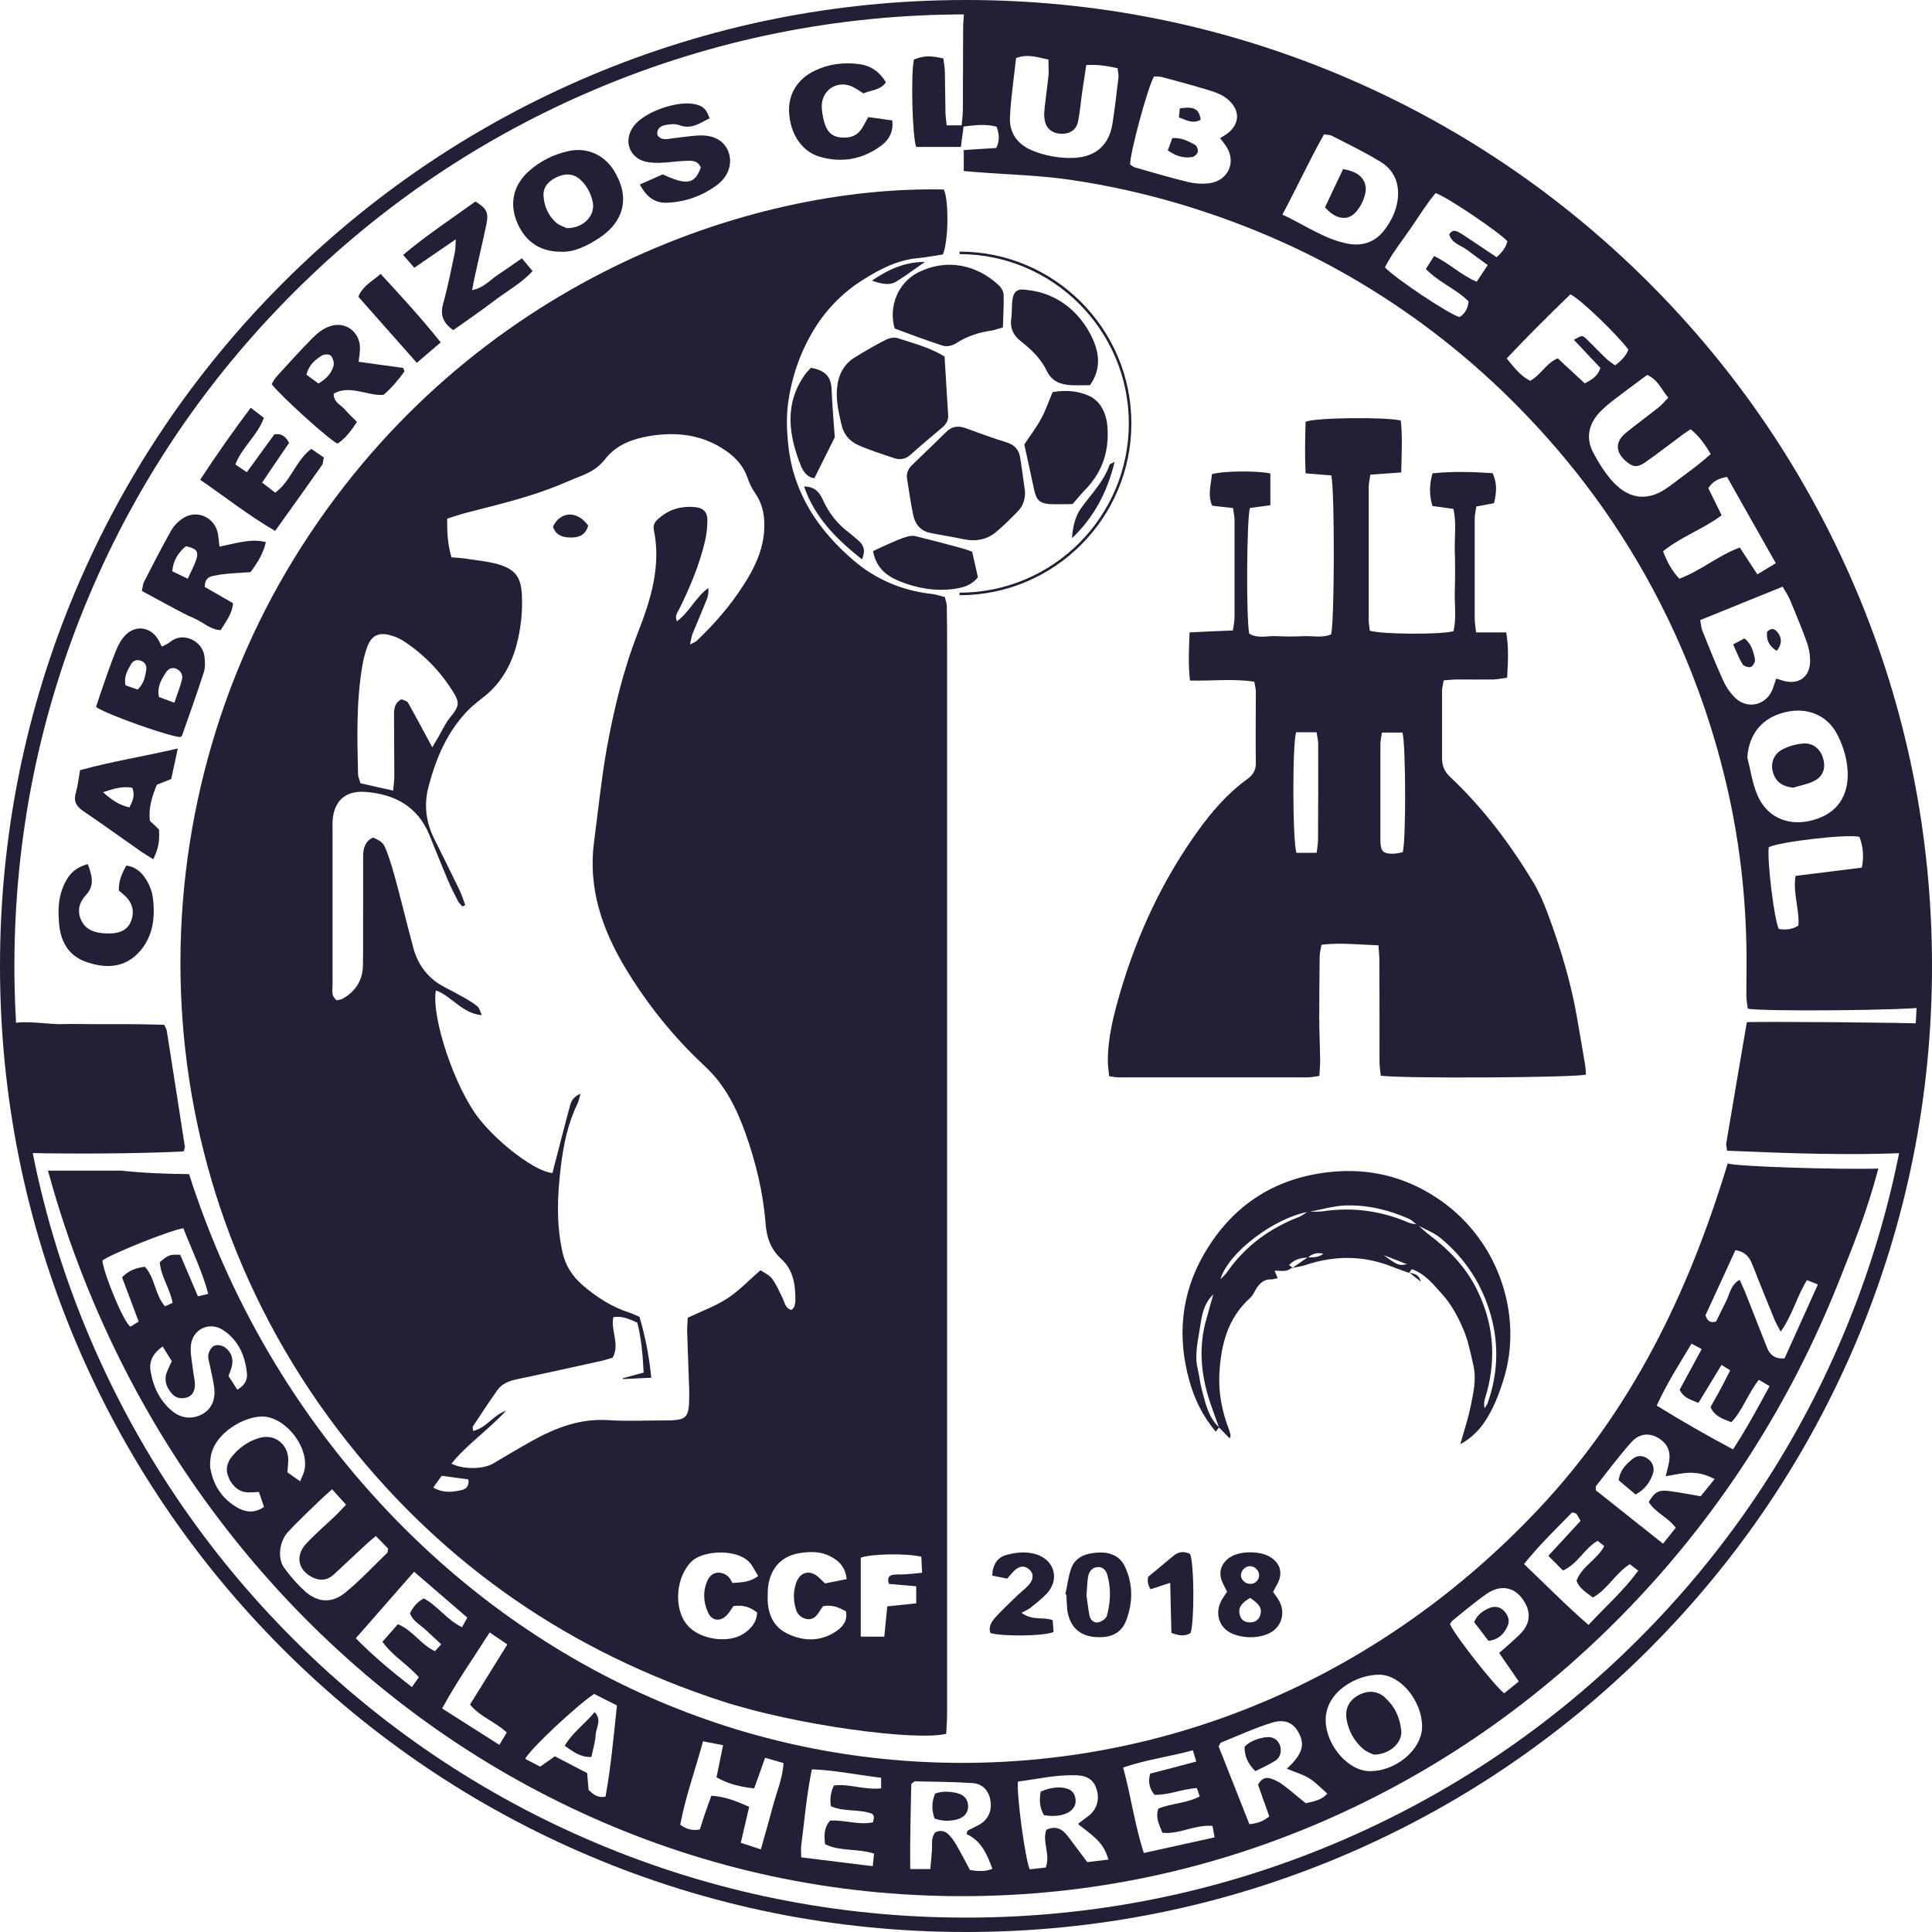 <svg xmlns="http://www.w3.org/2000/svg" xmlns:xlink="http://www.w3.org/1999/xlink" id="Capa_2" data-name="Capa 2" viewBox="0 0 128.86 128.86"><defs><style>      .cls-1 {        fill: none;      }      .cls-2 {        clip-path: url(#clippath);      }      .cls-3 {        fill: #231f36;      }      .cls-4 {        clip-path: url(#clippath-1);      }    </style><clipPath id="clippath"><rect class="cls-1" y="0" width="128.86" height="128.86"></rect></clipPath><clipPath id="clippath-1"><rect class="cls-1" width="128.86" height="128.86"></rect></clipPath></defs><g id="Capa_2-2" data-name="Capa 2"><g class="cls-2"><g class="cls-4"><path class="cls-3" d="M63.11,115.64c-2.02,.5-10.03-.57-14.97-2.18-10.02-3.27-18.37-8.96-24.92-17.22-14.42-18.18-14.3-42.35-3.07-59.84C31.45,18.78,49.99,12.36,62.95,12.64c.34,.71,.32,3.42-.06,4.33-.55,.08-1.12,.2-1.71,.25-1.33,.13-2.47,.72-3.57,1.41-1.49,.92-2.67,2.18-3.52,3.69-.78,1.37-1.28,2.87-1.51,4.45-.14,.99-.11,1.95,0,2.94,.34,3.19,1.99,5.64,4.34,7.66,1.48,1.27,3.24,2.02,5.2,2.24,.3,.03,.59,.14,.9,.21,.05,.24,.13,.42,.13,.61,.02,1.04,.02,2.08,.02,3.12,0,23.57,0,47.15,0,70.72,0,.47-.04,.93-.06,1.37M31.05,60.36c-.07,.03-.14,.07-.21,.1-.1-.12-.23-.23-.3-.37-.23-.45-.46-.9-.66-1.37-.43-1.01-.83-2.03-1.25-3.05-.78-1.88-2.3-2.7-4.24-2.85-1.36-.11-2.13,.61-2.21,1.96-.01,.17,0,.34,0,.51,0,3.47,0,6.93,0,10.39,0,.35-.12,.74,.28,1.04,.11-.03,.26-.04,.38-.1,.88-.49,1.36-1.25,1.37-2.26,.02-1.63,0-3.27,.01-4.9,0-.79,0-1.58,0-2.36,0-.53,.14-1,.66-1.24,.55,.25,.69,.34,.89,.86,.24,.63,.43,1.28,.61,1.93,.41,1.52,.78,3.06,1.19,4.58,.32,1.17,1.01,2.06,2.1,2.62,.45,.23,.9,.47,1.34,.72,.29,.17,.58,.34,.84,.56,.12,.1,.16,.3,.29,.58-1.35-.12-2-1.28-3.07-1.65-.31,1.85,1.3,6.55,2.88,8.55,1.35,1.71,3.8,3.55,4.9,3.63,.07-.3,.15-.62,.24-.94,.31-1.19,.61-2.39,.94-3.59,.08-.3,.25-.58,.69-.76-.09,.31-.13,.51-.21,.68-.64,1.31-.92,2.71-1.1,4.14-.23,1.91-.32,3.82,.1,5.72,.19,.89,.64,1.61,1.32,2.2,.94,.82,1.98,1.49,3.18,1.87,.21,.07,.41,.17,.64,.27,.39,1.3,.64,2.61,.79,4.06-.69,.03-1.29,.06-1.89,.09v-.06c.45-.12,.89-.24,1.38-.37-.06-1.18-.15-2.25-.42-3.33-.52-.23-.99-.47-1.6-.37-.2,.88,.45,1.77-.04,2.7-.24,.07-.5,.16-.77,.22-1.87,.41-3.74,.83-5.61,1.22-.52,.11-.99,.28-1.3,.71-.57,.8-1.11,1.62-1.65,2.44-.03,.05,0,.15,.02,.3,.86-.19,1.3-1.02,2.2-1.36-1.21,1.32-2.6,2.24-3.65,3.54,.77,.4,2.11,.38,2.75,.01,.88-.51,1.74-1.04,2.63-1.53,1.57-.87,3.2-1.5,5.06-1.38,1.24,.08,2.48,.02,3.72,.02,1.57,0,1.7-.12,1.7-1.73,0-.28,0-.56-.02-.84-.04-1.13-.08-2.25-.12-3.38,0-.3,.03-.61,.04-.9,.92-.44,1.83-.76,2.63-1.28,.78-.51,1.45-1.21,2.22-1.89,.26,.18,.6,.32,.78,.57,.29,.4,.49,.87,.71,1.32,.14,.29,.17,.66,.58,.76,.07-.08,.15-.13,.18-.2,.04-.13,.08-.28,.08-.41,.01-1.04-.12-2.04-.94-2.79-.71-.65-.98-1.44-1.05-2.39-.16-2.06-.65-4.06-1.34-6-.59-1.66-1.37-3.22-2.68-4.44-2.1-1.95-3.87-4.15-5.35-6.61-1.54-2.58-2.47-5.3-2.07-8.36,.27-2.06,.48-4.14,.84-6.19,.48-2.66,1.11-5.29,2.1-7.82,.86-2.2,1.54-4.42,1.05-6.83-.07-.35,.11-.58,.37-.79,.69-.58,1.47-.8,2.36-.72,.55,.05,.84,.31,.84,.86,0,.47-.05,.96-.16,1.42-.37,1.57-.99,3.05-1.7,4.49-.11,.23-.34,.45-.17,.85,.85-.64,1.26-1.62,2.09-2.22,.03,.26,0,.49-.08,.71-.31,.78-.65,1.56-.97,2.34-.07,.18-.09,.38-.17,.72,.25-.14,.36-.17,.44-.24,1.19-1.13,2.26-2.36,3.14-3.74,.69-1.07,1.25-2.21,1.36-3.51,.08-.95-.05-1.84-.62-2.65-.21-.3-.36-.63-.48-.98-.26-.75-.74-1.31-1.38-1.76-1.57-1.12-3.31-1.33-5.15-1.03-1.13,.19-2.21,.58-2.94,1.51-.44,.57-.98,.9-1.62,1.15-.45,.17-.88,.37-1.33,.55-2.03,.85-4.17,1.35-6.3,1.9-.43,.11-.85,.26-1.31,.4-.02,.9,.03,1.72,.28,2.58,.37,.03,.7,.05,1.03,.1,.69,.11,1.4,.17,2.07,.36,1.17,.34,1.55,.88,1.6,2.08,.05,1.13-.07,2.25-.37,3.35-.38,1.39-1.08,2.59-2.25,3.48-.31,.24-.62,.49-.9,.76-1.44,1.44-2.2,3.24-2.71,5.17-.31,1.2-.18,2.34,.37,3.45,.56,1.13,1.13,2.27,1.68,3.41,.16,.34,.28,.7,.41,1.06m-2.21-10.54c.15-.27,.28-.47,.4-.68,.25-.43,.46-.91,.77-1.29,.64-.79,.7-.99,.16-1.84-.86-1.34-1.96-2.46-3.3-3.32-.28-.18-.61-.3-.93-.38-.69-.16-1.15,.07-1.41,.74-.16,.42-.28,.86-.35,1.3-.41,2.4-.35,4.82-.29,7.23,0,.21,.11,.42,.16,.63,.73,.17,1.41,.32,2.18,.49,.03-.35,.08-.65,.08-.94,0-1.35-.02-2.7-.02-4.05,0-.42,.01-.85,.5-1.1,.14,.07,.36,.1,.43,.22,.53,.94,1.04,1.9,1.63,3m27.63,55.44c-.1-.83-.55-1.22-1.11-1.51-.63-.32-1.31-.31-1.98-.21-1.14,.17-1.88,.87-2.11,2-.07,.33-.06,.67-.07,1.01,0,1.03,.37,1.92,1.32,2.37,1.07,.52,2.2,.54,3.22-.14,.44-.29,.82-.7,.68-1.35-.48-.27-.96-.46-1.53-.34-.1,.14-.19,.28-.28,.42-.2,.31-.45,.51-.83,.43-.36-.08-.6-.31-.7-.66-.17-.58-.18-1.17,.02-1.74,.26-.75,.93-.91,1.51-.37,.12,.11,.24,.23,.42,.4,.43-.09,.89-.18,1.45-.29m-5.91-.2c-.18-.3-.32-.57-.49-.81-.78-1.04-3.1-.92-3.89-.22-1.11,.99-1.31,3.18-.34,4.31,.8,.94,2.68,1.24,3.72,.58,.51-.33,.9-.76,.93-1.43-.47-.38-.99-.52-1.58-.43-.14,.19-.25,.39-.4,.56-.43,.5-1.02,.46-1.29-.12-.32-.69-.36-1.43-.05-2.13,.26-.6,.89-.71,1.39-.28,.14,.13,.22,.33,.28,.43,.67-.05,1.17-.05,1.73-.47m6.82,4.05h1.58c.07-.71,.13-1.36,.2-2.02,.68-.07,1.28-.13,1.93-.2v-1.14c-.65-.06-1.25-.11-1.82-.16-.13-.39,0-.57,.3-.61,.28-.03,.56-.01,.84-.03,.33-.02,.65-.06,1.07-.1-.02-.42-.04-.76-.05-1.07-.97-.24-3.43-.2-4.04,.07v5.26Zm-28.51-9.95c.71,.41,1.32,.3,1.91,.17,.27-.06,.51-.25,.44-.71-.57-.08-1.17-.15-1.78-.24-.19,.26-.34,.48-.56,.78"></path><path class="cls-3" d="M64.28,11.37v-1.36c.76-.05,1.47-.1,2.17-.14,.24-.5,.2-.93,.02-1.42-.7-.19-1.41-.11-2.2-.01-.06,.45-.12,.85-.18,1.36h-2.98c-.26-.62-.37-4.94-.15-5.83,.62-.25,1.07-.28,1.96-.07,.03,.27,.09,.56,.1,.86,.02,.9,.02,1.8,.04,2.71,0,.27,.05,.55,.08,.89h1c.03-.38,.08-.71,.08-1.04,.01-1.83,.01-3.66,.02-5.49,0-.3,.04-.6,.06-.98,6.23-.1,12.25,.77,18.14,2.51,11,3.25,20.43,9.08,28.25,17.45,8.1,8.66,13.7,18.01,16.15,29.61,1.21,5.73,1.97,14.96,1.49,16.75-.64,.21-10.85,.32-11.76,.1-.03-.19-.09-.65-.09-.86,0-.59,0-1.18,.01-1.77,.04-4.53-.47-8.99-1.6-13.38-.91-3.56-2.17-6.98-3.78-10.28-2.41-4.92-5.52-9.34-9.31-13.29-3.07-3.21-6.5-6-10.26-8.34-3.96-2.47-8.2-4.34-12.67-5.69-2.46-.74-4.96-1.3-7.5-1.67-1.97-.29-3.98-.34-5.97-.49-.33-.03-.66-.05-1.11-.09m17.1-2.2c.18-.11,.28-.17,.37-.23,.92-.63,1.01-1.58,.17-2.32-.3-.27-.71-.46-1.1-.58-1.1-.34-2.21-.64-3.32-.94-.18-.05-.37-.03-.54-.04-.41,.67-1.63,5.2-1.59,5.88,.1,.06,.21,.15,.33,.19,1.19,.34,2.37,.69,3.57,.98,.43,.1,.9,.13,1.34,.08,1.36-.16,1.91-1.54,1.06-2.62-.08-.11-.16-.22-.3-.39m32.02,32.13c.06,.33,.07,.54,.14,.71,.45,1.12,.9,2.25,1.4,3.35,.19,.42,.48,.84,.82,1.16,.86,.8,2.14,.42,2.5-.69,.06-.2,.14-.4,.21-.62,.18,.06,.28,.09,.39,.12,1.07,.35,1.88-.2,1.87-1.32,0-.41-.08-.84-.22-1.23-.34-.95-.74-1.89-1.12-2.82-.12-.28-.29-.53-.49-.88-1.85,.75-3.63,1.47-5.48,2.22m3.12,9.17c.21,.81,.33,1.66,.64,2.43,.59,1.48,1.95,2.14,3.49,1.81,1.65-.35,2.56-1.43,2.57-3.07,0-.91-.24-1.77-.64-2.59-.72-1.49-2.15-1.93-3.52-1.6-1.55,.36-2.43,1.45-2.54,3.03M85.53,14.31c1.54,.72,2.81,1.64,4.35,1.94,.93,.19,1.8-.07,2.42-.86,.47-.6,.81-1.27,.92-2.05,.14-1.09-.22-1.98-1.13-2.54-1.05-.65-2.17-1.18-3.27-1.75-.12-.06-.27-.05-.51-.09-.96,1.69-1.77,3.47-2.78,5.36m14.27,2.85q.6-.5,.74-1.08c-.54-.6-4.1-3.01-4.79-3.21-.62,.74-1.14,1.6-1.71,2.42-.58,.84-1.23,1.65-1.67,2.54,.83,.83,4.31,3.14,4.98,3.31,.36-.23,.56-.57,.6-1.05-.83-.83-1.98-1.26-2.85-2.16,.2-.31,.36-.57,.55-.86,1.04,.49,1.8,1.28,2.84,1.71,.26-.38,.48-.72,.74-1.11-.51-.37-.94-.68-1.36-1-.43-.32-1.04-.45-1.21-1.04,.17-.31,.39-.27,.6-.17,.22,.12,.43,.26,.64,.4,.63,.42,1.25,.84,1.9,1.27M69.94,3.98c-.75-.16-1.38-.4-2.17-.11-.14,1.32-.35,2.65-.41,3.99-.04,1.05,.55,1.81,1.54,2.2,.87,.34,1.79,.51,2.72,.47,1.45-.06,2.36-.85,2.58-2.29,.16-1.03,.28-2.06,.4-3.09,.02-.18-.04-.37-.06-.6-.69-.15-1.33-.26-2.09-.21-.1,.66-.19,1.26-.28,1.86-.09,.64-.14,1.29-.27,1.92-.1,.49-.45,.76-.96,.8-.52,.04-1-.18-1.18-.63-.1-.25-.13-.55-.11-.82,.07-.81,.2-1.62,.28-2.43,.03-.32,0-.65,0-1.05m39.93,21.02c-.45,.34-.93,.68-1.39,1.03-.56,.43-1.14,.83-1.64,1.32-.83,.8-1.12,1.78-.56,2.84,.38,.71,.82,1.42,1.37,2,1.13,1.18,2.39,1.22,3.7,.24,.63-.47,1.26-.94,1.89-1.42,.28-.22,.55-.46,.87-.73-.39-.67-.78-1.21-1.34-1.66-.2,.14-.35,.22-.48,.32-.83,.62-1.66,1.26-2.51,1.86-.56,.4-.87,.36-1.35-.07-.68-.6-.69-1.28,.01-1.86,.72-.59,1.47-1.13,2.2-1.71,.23-.18,.41-.42,.64-.64-.46-.56-.69-1.2-1.4-1.52m-4.91-2.34c.56-.31,.57-.32,.83-.08,.45,.43,.87,.88,1.32,1.31,.19,.18,.42,.33,.61,.47q.68-.49,.89-1.05c-.79-1.05-3.2-3.37-3.87-3.69-1.41,1.37-2.84,2.78-4.25,4.28,.52,.62,.94,1.19,1.58,1.49,.73-.42,1.06-1.19,1.83-1.5,.3,.28,.58,.55,.87,.81,.3,.28,.61,.56,.93,.86,.48-.25,.88-.49,1.04-1.03-.57-.61-1.14-1.21-1.77-1.88m13.47,14.9c-1.14-2.01-2.2-3.88-3.25-5.75-.57,.1-.95,.28-1.25,.75,.28,.58,.58,1.17,.89,1.81-1.27,.94-2.73,1.44-3.91,2.4,.28,.72,.6,1.32,1.09,1.83,1.46-.55,2.6-1.56,4.03-2.08,.4,.61,.76,1.16,1.17,1.79,.43-.26,.77-.47,1.24-.75m5.57,18.26c-.76-.21-5.35,.32-6.05,.69-.11,.97,.37,4.86,.67,5.45q.77,.13,1.31-.23c.08-1.08-.38-2.14-.19-3.31,1.51-.19,2.97-.37,4.42-.55,.16-.79,.07-1.43-.16-2.05"></path><path class="cls-3" d="M82.19,33.88c-.46-.05-.87-.1-1.34-.15-.32-.72-.07-1.42-.02-2.1,.69-.22,3-.25,3.9-.05v2.12c-.46,.06-.92,.12-1.36,.18-.22,.66-.26,7.37-.05,8.38,.56,.35,1.19,.14,1.79,.17,.62,.03,1.24,.03,1.86,0,.61-.02,1.24,.13,1.81-.12,.23-.67,.25-9.8,.01-10.6-.51-.04-1.06-.09-1.71-.14-.06-1.2-.03-2.33,0-3.44,.66-.28,5.32-.33,6.35-.08,.12,1.11,.05,2.24,.03,3.46-.71,.05-1.34,.1-2.06,.15-.04,.3-.11,.56-.11,.83,0,2.96,0,5.92,0,8.87,0,.24,.05,.49,.07,.7,.68,.25,4.73,.28,5.58,.04,.21-.84,.07-1.74,.09-2.63,.03-.93,.03-1.86,0-2.79-.02-.89,.12-1.79-.09-2.74-.5-.07-.96-.13-1.4-.19-.21-.72-.22-1.35,0-2.18,1.33-.14,2.69-.1,4.02-.01,.27,.67,.29,1.13,.09,2-.35,.07-.72,.14-1.18,.22-.04,.27-.11,.54-.11,.8,0,2.23,0,4.45,0,6.68,0,.27,.05,.54,.09,.92h2.01c.18,1.04,.12,1.98,.06,3.02-.33,.04-.62,.11-.91,.12-.82,.01-1.63,0-2.45,0-.27,0-.55,.04-.87,.06-.04,.27-.11,.49-.11,.7,0,1.49,0,2.99,0,4.48,0,.52,.16,.9,.54,1.26,2.19,2.06,3.98,4.44,5.53,7,.39,.65,.7,1.35,.96,2.06,.85,2.27,1.56,4.59,1.97,6.98,.18,1.05,.37,2.11,.54,3.16,.04,.22,.04,.44,.06,.65-.63,.21-12.5,.28-13.69,.07-.03-.3-.08-.62-.08-.94,0-2.25,0-4.51-.01-6.76,0-.3-.04-.6-.06-.99-1.29-.04-2.5-.19-3.8-.04-.05,.28-.12,.52-.12,.76-.02,1.35-.03,2.7-.03,4.05,0,.99,.05,1.97,.06,2.96,0,.3-.03,.61-.05,.98-.3,.04-.54,.1-.78,.1-4.2,0-8.4,0-12.59,0-.19,0-.38-.04-.65-.08-.03-.32-.08-.61-.09-.91-.02-1.63,.39-3.19,.84-4.73,1.13-3.84,2.81-7.43,5.14-10.68,.94-1.31,1.98-2.52,3.3-3.48,.36-.26,.59-.56,.59-1.05-.02-1.6,0-3.21,0-4.82,0-.19-.06-.38-.1-.64-1.4-.22-2.8-.04-4.29-.08-.13-1.06-.07-2.08-.03-3.21,.99-.05,1.9-.09,2.89-.13,.04-.32,.11-.59,.11-.86,0-2.17,0-4.34,0-6.51,0-.24-.06-.49-.1-.79m5.58,22.98c.04-.39,.09-.63,.09-.88,.01-2.14,.02-4.27,.01-6.4,0-.24-.07-.48-.11-.75h-1.36c-.26,.77-.24,7.32,.02,8.04h1.35Zm5.71-8.01h-1.36c-.04,.29-.1,.53-.1,.77,0,2.14,0,4.27,0,6.41,0,.72,.16,.92,.88,.9,.21,0,.43-.07,.61-.1,.23-.83,.2-7.32-.02-7.98"></path><path class="cls-3" d="M86.21,84.54c-.14,.07-.27,.18-.42,.21-.24,.04-.48,0-.78,0,.09,.22,.14,.33,.21,.5-.15,.03-.28,.08-.41,.08-.52-.02-.82,.28-1.06,.69-.11,.19-.2,.4-.36,.54-1.52,1.36-1.96,3.16-2.06,5.07-.07,1.27,.18,2.52,.64,3.72,.05,.13,.08,.27,.11,.4,0,.02-.01,.05-.06,.19-.26-.27-.49-.5-.72-.74-.15-.42-.3-.84-.45-1.26-.73-2-.98-4.02-.35-6.09,.08-.27,.15-.54,.22-.81,.07-.24,.14-.48,.21-.71-.67,.63-.78,1.46-.9,2.25-.14,.9-.37,1.82-.14,2.75,.11,.43,.14,.89,.26,1.32,.25,.91,.42,1.86,1.16,2.55-.06,.08-.12,.16-.22,.29-.87-1.03-1.42-2.17-1.76-3.39-.82-2.92-.56-5.78,.95-8.41,1.96-3.42,4.97-5.29,8.92-5.56,2.53-.17,4.87,.51,6.93,1.97,3.88,2.74,5.45,7.69,4.17,11.86-.33,1.06-.71,2.07-1.35,2.98-.38,.54-.93,1.06-1.55,1.38,.25-.89,.52-1.7,.69-2.53,.18-.88,.39-1.77,.19-2.68-.19-.85-.36-1.72-.7-2.5-.35-.82-.8-1.64-1.39-2.29-.57-.63-1.12-1.35-2.02-1.67-.07,.08-.13,.17-.19,.25h.01c-.37-.14-.74-.25-1.1-.4-1.92-.77-3.85-.78-5.8-.13-.29,.1-.59,.13-.89,.2l1.02-.71c.33,0,.68,.04,1.05-.24-.48-.11-.77,.03-1.03,.25-.46,.03-.91,.11-1.26,.51,.11,.08,.18,.13,.25,.17m1.01-3.72c-2.28,.42-5.33,2.72-5.84,4.5,.21-.22,.35-.34,.45-.49,1.21-1.74,2.84-2.92,4.81-3.68,.2-.08,.38-.23,.56-.35,.34,0,.68,.02,1-.02,1.99-.29,3.89-.04,5.74,.76,.17,.07,.38,.08,.57,.12,.27,.24,.53,.49,.82,.71,1.27,.96,2.35,2.06,3.09,3.5,1.15,2.24,1.37,4.54,.74,6.95-.08,.32-.27,.64-.16,1.1,.11-.18,.16-.24,.19-.31,.68-1.91,.78-3.84,.25-5.8-.57-2.1-1.7-3.85-3.36-5.23-.46-.38-1.06-.6-1.59-.89-.17-.14-.33-.31-.52-.4-1.34-.6-2.76-.94-4.22-.9-.85,.03-1.69,.29-2.53,.44m5.04,2.87c.95,.69,1.01,.72,1.56,.61-.6-.24-1.08-.42-1.56-.61"></path><path class="cls-3" d="M128.38,68.28c-.14,2.8-.62,5.81-1.21,8.61-3.76,.19-8.26,.02-11.98-.14-.02-.24-.07-.38-.05-.51,.44-2.6,.92-5.45,1.37-8.06,.64-.06,10.9,.02,11.87,.1"></path><path class="cls-3" d="M10.94,68.33c.09,.2,.16,.29,.18,.4,.41,2.58,.81,5.16,1.21,7.75,.01,.07-.04,.16-.09,.32-3.04,.15-7.39,.17-10.42,.1-.54-.84-1.24-7.38-1.01-8.62,.71-.25,2.53,.05,3.27,.03,.79-.03,1.58,0,2.36,0,.76,0,1.52,0,2.28,0,.75,0,1.5,.03,2.23,.04"></path><path class="cls-3" d="M63,23.78c.08,1.35,.16,2.64,.24,3.93,.02,.34-.14,.58-.39,.8-.71,.6-1.42,1.19-2.11,1.81-.33,.3-.69,.37-1.09,.24-.8-.27-1.61-.52-2.38-.86-.58-.25-.98-.69-1.14-1.36-.18-.77-.36-1.53-.31-2.33,.06-.93,.41-1.7,1.22-2.19,.67-.41,1.35-.81,2.05-1.16,.23-.12,.57-.18,.8-.1,1.04,.34,2.11,.61,3.11,1.22"></path><path class="cls-3" d="M68.36,32.68c.04,.54-.09,1.03-.46,1.41-.49,.5-.98,1-1.52,1.44-.6,.47-1.31,.6-2.08,.44-.74-.16-1.49-.27-2.23-.42-.66-.13-1.03-.57-1.16-1.2-.17-.8-.28-1.6-.41-2.41-.06-.35,.06-.66,.32-.91,.77-.74,1.54-1.48,2.3-2.23,.39-.38,.82-.42,1.32-.23,.9,.33,1.8,.66,2.71,.94,.53,.16,.81,.5,.89,1,.12,.72,.21,1.44,.31,2.17"></path><path class="cls-3" d="M6.41,47.14c.14-.42,.26-.81,.4-1.2,.3-.85,.58-1.7,.92-2.53,.15-.38,.36-.77,.65-1.06,.71-.72,1.76-.51,2.22,.4,.05,.1,.1,.19,.2,.38,.21-.12,.41-.19,.56-.32,.83-.7,2.13-.07,2.27,.93,.05,.35,.07,.75-.03,1.08-.45,1.41-.96,2.81-1.45,4.22-.02,.05-.08,.08-.12,.12-.63,0-4.81-1.46-5.62-2m5.22-.29c.2-.6,.39-1.07,.51-1.55,.07-.29-.07-.56-.35-.7-.31-.15-.57-.01-.73,.24-.3,.47-.6,.95-.46,1.63,.29,.11,.6,.22,1.03,.38m-3.26-1.16c.28,.1,.55,.19,.81,.28,.42-.39,.49-.83,.57-1.27,.06-.31-.07-.56-.38-.66-.28-.09-.51,.02-.64,.26-.21,.39-.48,.76-.36,1.39"></path><path class="cls-3" d="M71.53,33.62c-.53,0-1.04,.03-1.54,0-.66-.06-.86-.27-1.01-.93-.22-1.01-.44-2.03-.66-3.05,.39-.58,.8-1.12,1.12-1.71,.31-.56,.51-1.18,.77-1.78,.88-.15,1.72-.08,2.44,.26,.77,.36,1.14,1.17,1.21,2.02,.13,1.59-.3,3-1.43,4.18-.29,.3-.56,.63-.9,1.02"></path><path class="cls-3" d="M66.89,21.84c-.34,.09-.55,.18-.77,.21-.85,.12-1.63,.38-2.36,.85-.23,.15-.61,.24-.86,.16-1.1-.35-2.17-.76-3.23-1.15-.42-1.48,.23-3.06,1.57-3.74,1.91-.96,3.91-.51,5.38,.86,.17,.16,.32,.43,.32,.65,.02,.7-.03,1.4-.05,2.16"></path><path class="cls-3" d="M26.98,24.77c-.42,.57-.87,1.13-1.41,1.57-1.13,.06-2.21-.69-3.31-.09-.02,.59,.46,.74,.72,1.04,.25,.29,.54,.56,.83,.85-.39,.59-.77,1.1-1.3,1.45-.55-.25-3.8-3.19-4.39-3.97,.09-.14,.17-.32,.29-.46,.81-.89,1.62-1.79,2.47-2.65,.31-.31,.69-.6,1.1-.74,1.07-.39,2.08,.4,2.03,1.53-.01,.28-.06,.55-.09,.83,1.01,.14,1.99,.28,2.98,.41,.02,.08,.05,.16,.08,.24m-6.54,.21c.28,.21,.55,.41,.8,.59,.55-.32,.88-.7,1.01-1.2,.05-.2-.05-.51-.19-.66-.1-.11-.45-.1-.6,0-.42,.27-.83,.57-1.02,1.26"></path><path class="cls-3" d="M17.74,36.14c-.19,.79-.56,1.39-1.03,2.02-.52,.04-1.05,.06-1.58,.11-.31,.03-.62,.08-.92,.14-.33,.07-.56,.25-.55,.74,.6,.34,1.24,.71,1.88,1.08-.05,.74-.49,1.23-.82,1.8-.7-.03-1.18-.54-1.75-.78-.62-.26-1.21-.6-1.8-.91-.57-.3-1.12-.61-1.71-.93,.06-.25,.07-.45,.15-.61,.59-1.15,1.18-2.3,1.81-3.42,.19-.33,.49-.63,.81-.83,.93-.59,2.13-.02,2.31,1.08,.04,.27,.07,.54,.1,.83,.56-.12,1.04-.24,1.53-.32,.49-.08,.99-.13,1.56,.02m-5.21,2.44c.22-.48,.42-.84,.55-1.22,.2-.6,.07-.78-.67-.95-.49,.41-.84,.91-.91,1.67,.3,.14,.59,.29,1.03,.5"></path><path class="cls-3" d="M37.4,16.79c-1.45,0-2.45-.75-2.96-2.08-.46-1.21-.17-2.4,.83-3.29,.77-.69,1.67-1.13,2.68-1.35,1.2-.25,2.32,.24,2.98,1.28,1.1,1.73,.74,3.4-.96,4.52-.83,.55-1.72,.97-2.57,.92m.4-1.57c1.13,0,1.9-.84,1.74-1.71-.11-.59-.39-1.12-.84-1.53-.47-.44-1.04-.41-1.58-.16-.5,.24-.9,.63-.87,1.23,.04,.69,.31,1.32,.83,1.79,.23,.21,.58,.3,.71,.37"></path><path class="cls-3" d="M16.73,27.2c.38,.29,.61,.47,.87,.67-.42,1.18-1.45,1.93-1.9,3.11,.25,.17,.46,.31,.76,.52,.65-.89,1.25-1.72,1.84-2.53,.49-.07,.75,.13,.98,.57-.57,.84-1.17,1.71-1.8,2.65,.34,.26,.59,.45,.88,.67,1.05-.78,1.35-2.12,2.4-2.92,.28,.19,.55,.38,.84,.57-.05,.21-.05,.4-.13,.52-1.01,1.44-2.04,2.87-3.12,4.38-1.78-1.03-3.3-2.25-5-3.41,1.08-1.65,2.17-3.2,3.37-4.8"></path><path class="cls-3" d="M11.86,49.91c-.18,.82-.31,1.44-.44,2.05-.34,.14-.63,.25-.96,.38-.31,.76-.57,1.54-.46,2.41,.21,.2,.41,.39,.6,.57,.06,.75-.03,1.29-.38,1.99-.28-.18-.56-.34-.82-.52-1.29-.9-2.57-1.83-3.87-2.71-.47-.32-.63-.67-.47-1.21,.13-.46,.18-.93,.28-1.5,2.08-.58,4.21-.91,6.53-1.45m-5,2.92c.6,.53,1.1,.87,1.76,1.01,.23-.43,.39-.83,.19-1.31-.62-.11-1.18,.04-1.96,.3"></path><path class="cls-3" d="M42.67,12.31c.61-.27,1.11-.49,1.53-.68,1.62,.75,2.14,.65,2.54-.45-.19-.5-.64-.47-1.05-.45-.5,.02-1.01,.1-1.51,.12-.31,.02-.62,.01-.93-.03-1.23-.17-1.73-1.4-.99-2.4,.75-1,3.04-1.78,4.22-1.44,.45,.13,.63,.31,.85,.91-.63,.3-1.19,.77-2.01,.46-.29-.11-.66-.07-.98,0-.31,.06-.56,.27-.49,.66,.23,.35,.57,.28,.91,.23,.59-.07,1.17-.16,1.76-.2,1.06-.07,1.79,.33,2.07,1.1,.29,.8-.02,1.68-.86,2.27-.96,.68-2.04,1.06-3.22,1.11-.8,.04-1.38-.35-1.84-1.23"></path><path class="cls-3" d="M30.22,22.01c-.72-.51-.86-1.05-.66-1.77,.31-1.11,.53-2.25,.77-3.37,.05-.22,.04-.46,.07-.91-1.02,.7-1.86,1.28-2.77,1.9-.26-.3-.47-.54-.74-.86,1.58-1.33,3.24-2.42,4.82-3.56,.73,.44,.89,.74,.74,1.48-.24,1.16-.52,2.31-.77,3.46-.07,.29-.11,.58-.19,.97,.8-.16,1.21-.69,1.73-1.03,.51-.34,1.01-.69,1.59-1.09,.24,.29,.45,.53,.71,.85-.78,.85-1.76,1.36-2.61,2.02-.87,.66-1.77,1.28-2.68,1.92"></path><path class="cls-3" d="M72.69,25.69c-.43,0-.84,.02-1.26,0-.7-.04-1.28-.25-1.62-.97-.38-.79-1.02-1.41-1.71-1.95-.51-.4-.75-.88-.65-1.54,.06-.39,.02-.79,.07-1.18,.07-.56,.28-.79,.83-.73,.58,.06,1.17,.18,1.7,.42,1.17,.51,2.06,1.4,2.65,2.5,.58,1.08,.84,2.26,0,3.45"></path><path class="cls-3" d="M57.9,7.81c.56,.08,1.08,.15,1.61,.22,.1,.77-.24,1.31-.72,1.67-1.25,.94-2.67,1.19-4.16,.74-1.18-.36-1.94-1.56-2-2.97-.06-1.2,.58-2.22,1.72-2.76,.95-.45,1.95-.57,2.97-.43,.76,.1,1.35,.51,1.77,1.21-.37,.53-.98,.51-1.5,.74-.22-.14-.42-.28-.64-.4-.97-.53-2.09,.07-2.14,1.18-.01,.36,.06,.73,.15,1.08,.15,.58,.45,1.03,1.13,1.08,.76,.06,1.2-.18,1.56-.88,.06-.12,.13-.24,.27-.49"></path><path class="cls-3" d="M5.86,57.64c.29,.79,.46,1.43-.13,2.06-.43,.46-.6,1.02-.33,1.64,.27,.61,.79,.84,1.42,.9,.17,.02,.34,.02,.51,.02,.75-.01,1.22-.3,1.42-.85,.25-.67,.06-1.29-.55-1.78-.09-.07-.17-.14-.27-.23-.03-.61,.19-1.14,.5-1.67,.7,.1,1.11,.55,1.41,1.09,.16,.29,.29,.62,.34,.95,.19,1.35,.06,2.67-.89,3.72-.99,1.1-2.29,1.12-3.59,.65-1.16-.42-1.66-1.37-1.76-2.55-.07-.79-.06-1.58,.23-2.34,.29-.76,.73-1.37,1.68-1.61"></path><path class="cls-3" d="M65.23,38.5c-.44,.54-.96,.68-1.54,.77-1.29,.19-2.52-.03-3.71-.51-.88-.36-1.54-.9-1.75-2,.34-.16,.7-.34,1.08-.5,.36-.16,.72-.32,1.1-.44,.21-.07,.45-.11,.65-.06,1.06,.26,2.12,.54,3.18,.83,.19,.05,.37,.13,.6,.21,.13,.56,.26,1.13,.39,1.72"></path><path class="cls-3" d="M81.85,106.18c-.1-.19-.18-.37-.27-.54-.35-.67-.19-1.33,.44-1.76,.67-.46,2.07-.46,2.75,0,.64,.42,.8,1.07,.43,1.76-.09,.17-.19,.34-.29,.53,.12,.18,.24,.33,.34,.49,.59,.93,.2,2.04-.85,2.38-.66,.22-1.34,.21-2,0-1.03-.31-1.44-1.35-.93-2.3,.11-.19,.24-.37,.37-.57m1.53,.41c-.62,.37-.8,.68-.68,1.13,.09,.35,.34,.5,.68,.5,.35,0,.59-.16,.69-.5,.13-.43-.05-.72-.69-1.14m.61-1.54c-.02-.31-.3-.57-.61-.57-.34,0-.64,.34-.6,.67,.04,.29,.34,.53,.66,.51,.32-.01,.57-.29,.55-.61"></path><path class="cls-3" d="M55.67,29.18c-.47,.94-.89,1.78-1.35,2.71-.44-.02-.75-.43-.91-.84-.82-2.07-1.11-4.14,.31-6.11,.11-.15,.26-.28,.37-.41,1.01,.19,1.35,.62,1.38,1.51,.04,1.06,.14,2.13,.21,3.14"></path><path class="cls-3" d="M71.06,106.33c.12-.57,.19-1.16,.38-1.7,.3-.84,1.06-1.04,1.84-1.08,.74-.03,1.42,.22,1.75,.94,.55,1.17,.54,2.4,.08,3.6-.32,.83-1,1.16-1.98,1.1-.95-.05-1.56-.49-1.84-1.34-.04-.13-.08-.27-.1-.41-.03-.36-.05-.73-.07-1.09-.03,0-.05-.01-.08-.02m1.43,.11c.05,.33,.1,.83,.2,1.33,.07,.31,.32,.51,.62,.43,.21-.06,.49-.25,.54-.44,.24-.88,.28-1.78,.04-2.67-.08-.31-.27-.59-.64-.57-.39,.02-.6,.29-.66,.66-.06,.36-.06,.73-.11,1.27"></path><path class="cls-3" d="M67.18,105.29c-.38-.08-.7-.14-1-.2,.02-.73,.35-1.22,.95-1.38,.63-.17,1.27-.24,1.92-.06,1.31,.37,1.67,1.74,.71,2.7-.32,.32-.67,.6-1.02,.88-.15,.12-.34,.19-.61,.34,.76,.55,1.41,.25,2.08,.49,.02,.24,.04,.53,.06,.79-.66,.28-3.37,.31-4.21,.07-.15-.39,.06-.73,.28-.99,.48-.54,1.02-1.03,1.54-1.54,.24-.23,.52-.43,.74-.68,.34-.4,.33-.77,.02-1.04-.31-.28-.68-.23-1.03,.13-.14,.14-.26,.29-.44,.5"></path><path class="cls-3" d="M29.4,22.83c-.61,.52-1.07,.91-1.6,1.37-1.34-1.51-2.61-2.95-3.9-4.41,.3-.73,.92-1.02,1.49-1.52,1.36,1.48,2.69,2.92,4,4.56"></path><path class="cls-3" d="M76.56,105.19c.62-.52,1.17-.98,1.73-1.44,.34-.27,.71-.3,1.09-.1,.27,.68,.29,4.44,.03,5.27-.38,.23-.77,.18-1.28-.01-.03-1.06-.05-2.14-.08-3.34-.51,.17-.92,.3-1.31,.43q-.26-.41-.16-.81"></path><path class="cls-3" d="M57.49,37.31c-1.69-1.35-3.13-2.76-3.86-4.86,.7,0,1.02,.37,1.24,.86,.4,.89,.97,1.63,1.75,2.21,.22,.17,.43,.36,.64,.54,.36,.31,.48,.67,.23,1.25"></path><path class="cls-3" d="M74.34,30.81c-.49,2.05-1.4,3.71-2.84,5.09,.05-.73,.19-1.44,.63-2.04,.67-.93,1.5-1.75,1.88-2.87,.02-.05,.13-.07,.34-.19"></path><path class="cls-3" d="M58.15,18.72c1.16-.79,2.23-1.25,3.54-1.25-.68,.47-1.28,.92-1.91,1.31-.46,.28-.96,.16-1.63-.06"></path><path class="cls-3" d="M93.97,84.88c.35,.06,.69,.14,.79,.6-.26-.21-.52-.41-.78-.62v.02Z"></path><path class="cls-3" d="M39.23,35.05c-.17,.65-.63,.81-1.17,.8-.53,0-1-.15-1.18-.73,.52-1.03,1.61-1.08,2.35-.07"></path><path class="cls-3" d="M77.89,10.03c.11-.3,.21-.57,.3-.82,.62-.04,1.06,.21,1.5,.44,.13,.07,.24,.34,.2,.48-.03,.14-.24,.33-.39,.35-.53,.07-1.04-.04-1.61-.45"></path><path class="cls-3" d="M80.08,7.99c-.54,.29-.95,.02-1.45-.16,.02-.22,.04-.42,.06-.6,.96-.15,1.3,.04,1.39,.76"></path><path class="cls-3" d="M115.6,42.98c.31-.16,.53-.28,.75-.4,.5,.39,.59,.9,.7,1.37,.04,.16-.12,.47-.26,.53-.14,.06-.48-.04-.56-.17-.24-.39-.41-.83-.63-1.33"></path><path class="cls-3" d="M118.5,43.41c-.53-.33-.7-.75-.64-1.27,.29-.29,.52-.21,.72,.06,.29,.39,.27,.78-.08,1.22"></path><path class="cls-3" d="M119.62,52.54c-.73-.08-1.17-.38-1.36-1-.19-.62,.03-1.25,.65-1.57,.41-.21,.9-.34,1.36-.38,.7-.05,1.21,.42,1.36,1.12,.14,.64-.1,1.15-.74,1.43-.4,.18-.84,.26-1.27,.39"></path><path class="cls-3" d="M88.37,13.84c.4-.84,.81-1.71,1.21-2.56,.92,.15,1.39,.53,1.5,1.14,.11,.63-.45,1.74-1.01,2.01-.51,.24-1.1,.06-1.69-.59"></path><path class="cls-3" d="M64,39.7v-.17c6.23,0,11.29-5.07,11.29-11.29s-5.07-11.29-11.29-11.29v-.17c6.32,0,11.46,5.14,11.46,11.46s-5.14,11.46-11.46,11.46"></path><path class="cls-3" d="M64.43,128.86c-8.7,0-17.14-1.7-25.08-5.06-7.67-3.25-14.56-7.89-20.48-13.81s-10.56-12.81-13.81-20.48C1.7,81.56,0,73.12,0,64.43s1.7-17.14,5.06-25.08c3.25-7.67,7.89-14.56,13.81-20.48,5.92-5.92,12.81-10.56,20.48-13.81C47.29,1.7,55.73,0,64.43,0s17.13,1.7,25.08,5.06c7.67,3.25,14.56,7.89,20.48,13.81,5.92,5.92,10.56,12.81,13.81,20.48,3.36,7.94,5.06,16.38,5.06,25.08s-1.7,17.13-5.06,25.08c-3.25,7.67-7.89,14.56-13.81,20.48-5.92,5.92-12.81,10.56-20.48,13.81-7.94,3.36-16.38,5.06-25.08,5.06M64.43,.96c-8.57,0-16.88,1.68-24.71,4.99-7.56,3.2-14.35,7.77-20.17,13.6-5.83,5.83-10.41,12.62-13.6,20.17C2.64,47.55,.96,55.86,.96,64.43s1.68,16.88,4.99,24.7c3.2,7.56,7.77,14.35,13.6,20.18,5.83,5.83,12.62,10.41,20.17,13.6,7.82,3.31,16.14,4.99,24.71,4.99s16.88-1.68,24.7-4.99c7.56-3.2,14.35-7.77,20.17-13.6,5.83-5.83,10.41-12.62,13.6-20.18,3.31-7.82,4.99-16.14,4.99-24.7s-1.68-16.88-4.99-24.71c-3.2-7.56-7.77-14.35-13.6-20.17-5.83-5.83-12.62-10.41-20.17-13.6-7.82-3.31-16.14-4.99-24.7-4.99"></path><path class="cls-3" d="M37.66,116.44c.56,.37,.99,.76,1.78,.75,.11-.52,.27-1.01,.29-1.49,.02-.47,.44-.97-.07-1.51-.64,.79-1.46,1.34-2,2.26"></path><path class="cls-3" d="M84.37,115.87c-.49,.1-.98,.24-1.36,.63,0,.59,.18,1.1,.72,1.63,.47-.24,.94-.44,1.35-.71,.35-.24,.42-.69,.27-1.06-.15-.36-.52-.57-.97-.48"></path><path class="cls-3" d="M92.38,113.22c-.53-.47-1.17-.49-1.8-.14-.62,.35-.89,.91-.76,1.63,.14,.77,.51,1.43,1.1,1.94,.24,.21,.57,.31,.71,.38,1.04,0,1.91-.79,1.83-1.59-.08-.86-.42-1.63-1.09-2.21"></path><path class="cls-3" d="M63.86,119.6c-.49-.11-.99-.16-1.49,.03-.23,.54-.24,1.07-.04,1.66,.56,.2,1.05,.18,1.54,.05,.48-.14,.72-.48,.7-.91-.02-.41-.26-.72-.71-.82"></path><path class="cls-3" d="M71.01,119.25c-.53-.08-1.05,0-1.6,.25-.11,.6-.05,1.11,.22,1.57,.67,.11,1.26,.03,1.65-.2,.36-.22,.51-.53,.45-.91-.06-.39-.29-.63-.73-.7"></path><path class="cls-3" d="M99.35,107.25c-.42,.17-.79,.41-1.03,.94,.31,.41,.64,.84,.96,1.25,.68-.08,1.03-.47,1.26-.96,.18-.36,.06-.72-.2-1.01-.27-.3-.63-.37-1-.22"></path><path class="cls-3" d="M109.91,97.3c-.32-.23-.68-.26-1.01,0-.43,.35-.84,.73-.94,1.43,.35,.29,.73,.61,1.13,.95,.64-.35,.94-.81,1.14-1.34,.15-.4,.02-.79-.32-1.04"></path><path class="cls-3" d="M115.23,77.61c-2.63,8.68-6.42,16.48-12.67,23.1-10.27,10.88-23.91,16.87-38.39,16.87s-28.12-5.99-38.39-16.87c-6.05-6.41-10.5-14.05-13.17-22.4-1.51-.01-3.02-.07-4.52-.23H3.2c.69,2.53,1.52,5.02,2.5,7.46,3.18,7.95,7.73,15.1,13.52,21.24,5.82,6.16,12.6,11,20.16,14.39,7.85,3.52,16.19,5.3,24.78,5.3s16.93-1.78,24.78-5.3c7.56-3.39,14.34-8.23,20.16-14.39,5.8-6.14,10.35-13.28,13.52-21.24,1.06-2.64,1.94-4.86,2.66-7.6-2.49,.08-9.47-.13-10.06-.34M9.26,88.14c-.21,.13-.41,.25-.55,.34-.42-.16-1.82-3.58-1.88-4.41,.62-.45,4.44-1.99,5.4-2.15,.56,1.46,1.25,2.83,1.66,4.38-.26,.06-.43,.1-.69,.16-.41-.96-.8-1.88-1.18-2.77-.73-.02-.77,0-1.36,.49,.05,.94,.68,1.74,.85,2.72-.18,.08-.34,.15-.51,.23-.68-.79-.65-1.9-1.34-2.64-.58,.07-1.06,.24-1.52,.7,.36,.95,.72,1.91,1.11,2.96m4.2,6.19c-.65,.35-1.41,.27-2.03-.28-.8-.69-1.22-1.62-1.38-2.63-.11-.65,.18-1.19,.81-1.62,.21,.34,.4,.64,.61,.98-.11,.23-.22,.45-.31,.68-.24,.56-.06,1.05,.31,1.48,.26,.3,.62,.37,1,.26,.34-.1,.54-.4,.54-.86,0-.31-.09-.61-.12-.92-.06-.56-.2-1.12-.15-1.67,.09-1.12,1.26-1.66,2.18-1.03,1,.68,1.44,1.7,1.56,2.87,.04,.38-.1,.78-.64,1.09-.21-.33-.4-.62-.59-.91,.09-.26,.18-.46,.23-.68,.11-.52-.07-.96-.49-1.25-.18-.12-.5-.18-.69-.09-.19,.08-.35,.36-.39,.58-.05,.23,.05,.49,.1,.74,.09,.49,.23,.99,.29,1.49,.08,.75-.13,1.39-.84,1.78m1.82,4.26c.29,.56,.7,.95,1.38,.93,.16,0,.33-.02,.62-.03,.12,.36,.23,.67,.34,1-.6,.41-1.18,.37-1.71,.08-1.04-.57-1.67-1.48-1.87-2.66-.04-.22-.01-.45,.01-.67,.2-1.72,2.42-2.91,3.65-2.77,1.51,.18,2.95,2.15,2.61,3.59-.05,.21-.15,.4-.28,.72-.33-.23-.59-.41-.85-.6,.02-.25,.03-.44,.05-.63,.11-1.18-.88-2.02-2-1.64-.68,.22-1.26,.62-1.72,1.18-.37,.45-.5,.94-.22,1.48m5.05,7.53c-.52-.46-.98-1.01-1.39-1.57-.44-.63-.31-1.73,.26-2.36,.64-.7,1.35-1.35,2.03-2.02,.26-.25,.53-.49,.92-.84,.35,.38,.62,.68,.93,1.03-.27,.28-.47,.51-.69,.72-.65,.62-1.34,1.21-1.95,1.86-.75,.79-.58,1.75,.35,2.24,.53,.28,1.03,.24,1.48-.17,.74-.69,1.48-1.38,2.22-2.07,.16-.15,.33-.28,.58-.49,.31,.32,.59,.6,.82,.84-.03,.17-.03,.24-.06,.28-.93,.89-1.81,1.85-2.81,2.66-.9,.73-1.82,.66-2.69-.1m8.68,4c-.94-.43-1.46-1.38-2.47-1.8-.34,.38-.66,.75-1.03,1.17,.68,.96,1.67,1.5,2.43,2.37-.14,.2-.28,.39-.47,.65-1.32-1.02-2.53-2.03-3.74-3.25,1.34-1.53,2.59-2.96,3.89-4.44,1.22,1.05,2.37,2.04,3.55,3.06-.13,.23-.23,.42-.35,.64-1.03-.49-1.63-1.44-2.56-1.92q-.61,.34-.91,.99c.16,.49,.63,.74,1,1.07,.35,.32,.69,.64,1.08,1-.17,.19-.29,.32-.42,.46m4.78,5.44c-.14,.24-.29,.49-.48,.81-1.3-.83-2.52-1.6-3.82-2.43,.96-1.77,2.07-3.34,3.17-5.07,.45,.31,.79,.54,1.18,.8-.85,1.37-1.66,2.67-2.49,4.01,.68,.83,1.67,1.13,2.46,1.87m6.58,4.27c-.54,.11-.82-.16-1.13-.44-.03-.35-.06-.71-.1-1.13-.72-.37-1.43-.74-2.15-1.12-.34,.24-.63,.45-.98,.69-.33-.17-.67-.34-1-.52,.35-.68,3.48-3.6,4.6-4.33,.46,.23,.96,.49,1.52,.77-.22,2.05-.4,4.08-.76,6.07m11.16,.64c-.24,.92-.51,1.83-.8,2.89-.54-.18-.93-.31-1.34-.44,.2-.85,.37-1.6,.56-2.4-.85-.38-1.61-.68-2.52-.74-.15,.41-.29,.77-.41,1.14-.13,.37-.24,.74-.36,1.11-.49,.09-.88,0-1.31-.32,.35-1.85,1-3.64,1.52-5.56,.46,.09,.85,.16,1.34,.26-.15,.75-.29,1.42-.44,2.14,.79,.45,1.58,.64,2.51,.74,.25-.68,.48-1.33,.73-2.04,.42,.12,.79,.22,1.23,.35-.06,1.04-.47,1.95-.71,2.88m7.23-1.19c-1.15,.12-2.16-.33-3.16-.19q-.32,.66-.2,1.38c.85,.39,1.86,.17,2.77,.51,.03,.07,.1,.14,.1,.21,0,.1-.04,.21-.06,.35-.97,.21-1.9-.17-2.86-.11-.41,.45-.41,.96-.34,1.57,.99,.5,2.14,.27,3.27,.63-.03,.25-.05,.5-.09,.84-1.63-.2-3.15-.39-4.77-.59,0-.31-.03-.56,0-.79,.22-1.66,.35-3.34,.71-5.08,1.59,.06,3.06,.38,4.62,.56v.71Zm5.9,5.42c-.25-.47-.53-1.01-.83-1.54-.15-.27-.32-.53-.53-.75-.24-.27-.56-.38-.93-.2-.31,.35-.2,.79-.23,1.2-.03,.41-.07,.82-.11,1.25h-1.34c-.02-1.97,.03-3.87,.07-5.67,.15-.12,.2-.18,.24-.18,1.29,.03,2.58,.03,3.87,.12,.69,.05,1.1,.56,1.18,1.24,.09,.7-.23,1.29-.86,1.59-.22,.11-.45,.22-.67,.34-.03,.02-.03,.1-.07,.23,.98,.44,1.37,1.36,1.72,2.31q-.56,.26-1.51,.08m7.84-.52c-.45-.6-.87-1.16-1.29-1.72-.35-.46-.77-.74-1.44-.44-.3,.79,.29,1.63-.04,2.52-.35,.04-.72,.08-1.07,.12-.3-.68-.87-4.86-.79-5.85,1.33-.18,2.62-.48,3.94-.42,.74,.03,1.14,.34,1.32,.96,.2,.67,0,1.32-.54,1.74-.22,.17-.44,.33-.66,.5-.02,.01-.01,.05-.02,.08,1.38,1.02,1.71,1.39,2,2.34-.47,.06-.93,.11-1.42,.17m3.78-.6c-.61-1.9-.85-3.79-1.38-5.71,1.54-.53,3.09-.72,4.65-1.15,.09,.28,.14,.48,.23,.75-1.09,.29-2.1,.56-3.08,.81-.15,.58-.04,.99,.29,1.41,.94,.03,1.83-.39,2.83-.45,.07,.2,.12,.36,.19,.56-.9,.47-1.89,.45-2.76,.81-.21,.61,.06,1.07,.27,1.61,1.11,.13,2.12-.55,3.34-.46,.05,.26,.08,.47,.14,.77-1.58,.35-3.1,.68-4.71,1.04m10.8-3.31c-.54-.43-1.02-.86-1.54-1.24-.24-.18-.53-.33-.82-.42-.32-.1-.61,0-.83,.42,.24,.67,.49,1.4,.75,2.11q-.53,.45-1.33,.52c-.69-1.74-1.38-3.5-2.05-5.19,.1-.16,.11-.24,.15-.25,1.12-.45,2.22-.96,3.37-1.32,.99-.32,1.62,.07,1.95,.95,.23,.62-.02,1.1-.38,1.55-.15,.19-.33,.35-.54,.56,.57,.24,1.08,.38,1.51,.65,.42,.26,.77,.65,1.19,1.01-.39,.43-.87,.52-1.43,.64m4.21-2.14c-1.43-.03-2.91-1.79-2.89-3.44,.02-1.89,2.12-3.02,3.6-2.99,1.43,.02,2.85,1.8,2.83,3.48-.02,1.53-1.77,2.99-3.54,2.95m10.36-9.47c-.21,.29-.49,.53-.76,.78-.28,.26-.58,.51-.92,.81,.45,.65,.86,1.24,1.31,1.9-.36,.29-.67,.55-.97,.79-.67-.51-3.33-3.91-3.62-4.61,.05-.08,.1-.19,.18-.25,.75-.6,1.47-1.22,2.26-1.77,1.05-.73,2.09-.4,2.64,.74,.27,.56,.22,1.11-.12,1.6m4.28-.27c-1.53-1.33-2.86-2.69-4.3-4.06,1-1.26,2.13-2.34,3.21-3.45,.13,.05,.24,.05,.28,.1,.1,.13,.16,.28,.28,.47-.69,.75-1.37,1.49-2.15,2.33,.4,.4,.69,.69,.98,.98,1-.45,1.41-1.47,2.31-1.98,.14,.11,.28,.22,.44,.35-.48,.92-1.51,1.35-1.85,2.32,.2,.52,.65,.77,1.09,1.11,.98-.54,1.49-1.6,2.46-2.22,.16,.12,.33,.25,.57,.43-.98,1.34-2.17,2.38-3.31,3.61m7.48-8.57c-.7-.12-1.36-.25-2.02-.34-.78-.11-1.05,.03-1.45,.72,.42,.7,1.25,.99,1.8,1.72-.27,.34-.54,.67-.85,1.06-1.56-1.24-3.05-2.42-4.48-3.56,0-.16-.02-.24,0-.27,.78-.99,1.53-2,2.37-2.94,.54-.61,1.23-.63,1.83-.26,.63,.4,.83,.95,.65,1.75-.06,.24-.11,.48-.19,.78,.58-.09,1.08-.22,1.59-.23,.52-.01,1.05,.09,1.67,.42-.35,.44-.63,.78-.93,1.15m2.16-3.13c-1.77-.94-3.41-1.88-5.09-2.92,.67-1.47,1.5-2.76,2.32-4.13,.24,.13,.42,.22,.68,.36-.52,.96-1.01,1.86-1.47,2.71,.26,.55,.71,.65,1.25,.88,.53-.87,1.02-1.67,1.54-2.53,.19,.12,.35,.21,.58,.36-.23,.45-.44,.87-.66,1.28-.21,.39-.44,.78-.65,1.17,.27,.62,.81,.78,1.39,1.01,.76-.81,1.09-1.89,1.83-2.83,.23,.13,.44,.26,.72,.42-.8,1.46-1.53,2.83-2.44,4.22m3.43-6.07c-.65,.05-.98-.24-1.17-.73-.47-1.18-.93-2.36-1.39-3.53-.12-.31-.26-.6-.43-.98-.59,.34-.65,.91-.87,1.36-.24,.48-.47,.96-.7,1.42-.36,.11-.57,0-.71-.41,.65-1.41,1.32-2.88,2-4.35,.64,.11,.92,.44,1.11,.92,.49,1.25,1,2.5,1.51,3.75,.09,.22,.22,.42,.4,.77,.79-1.13,1.08-2.36,1.75-3.44,.24,.1,.43,.17,.73,.29-.76,1.68-1.49,3.31-2.22,4.92"></path></g></g></g></svg>